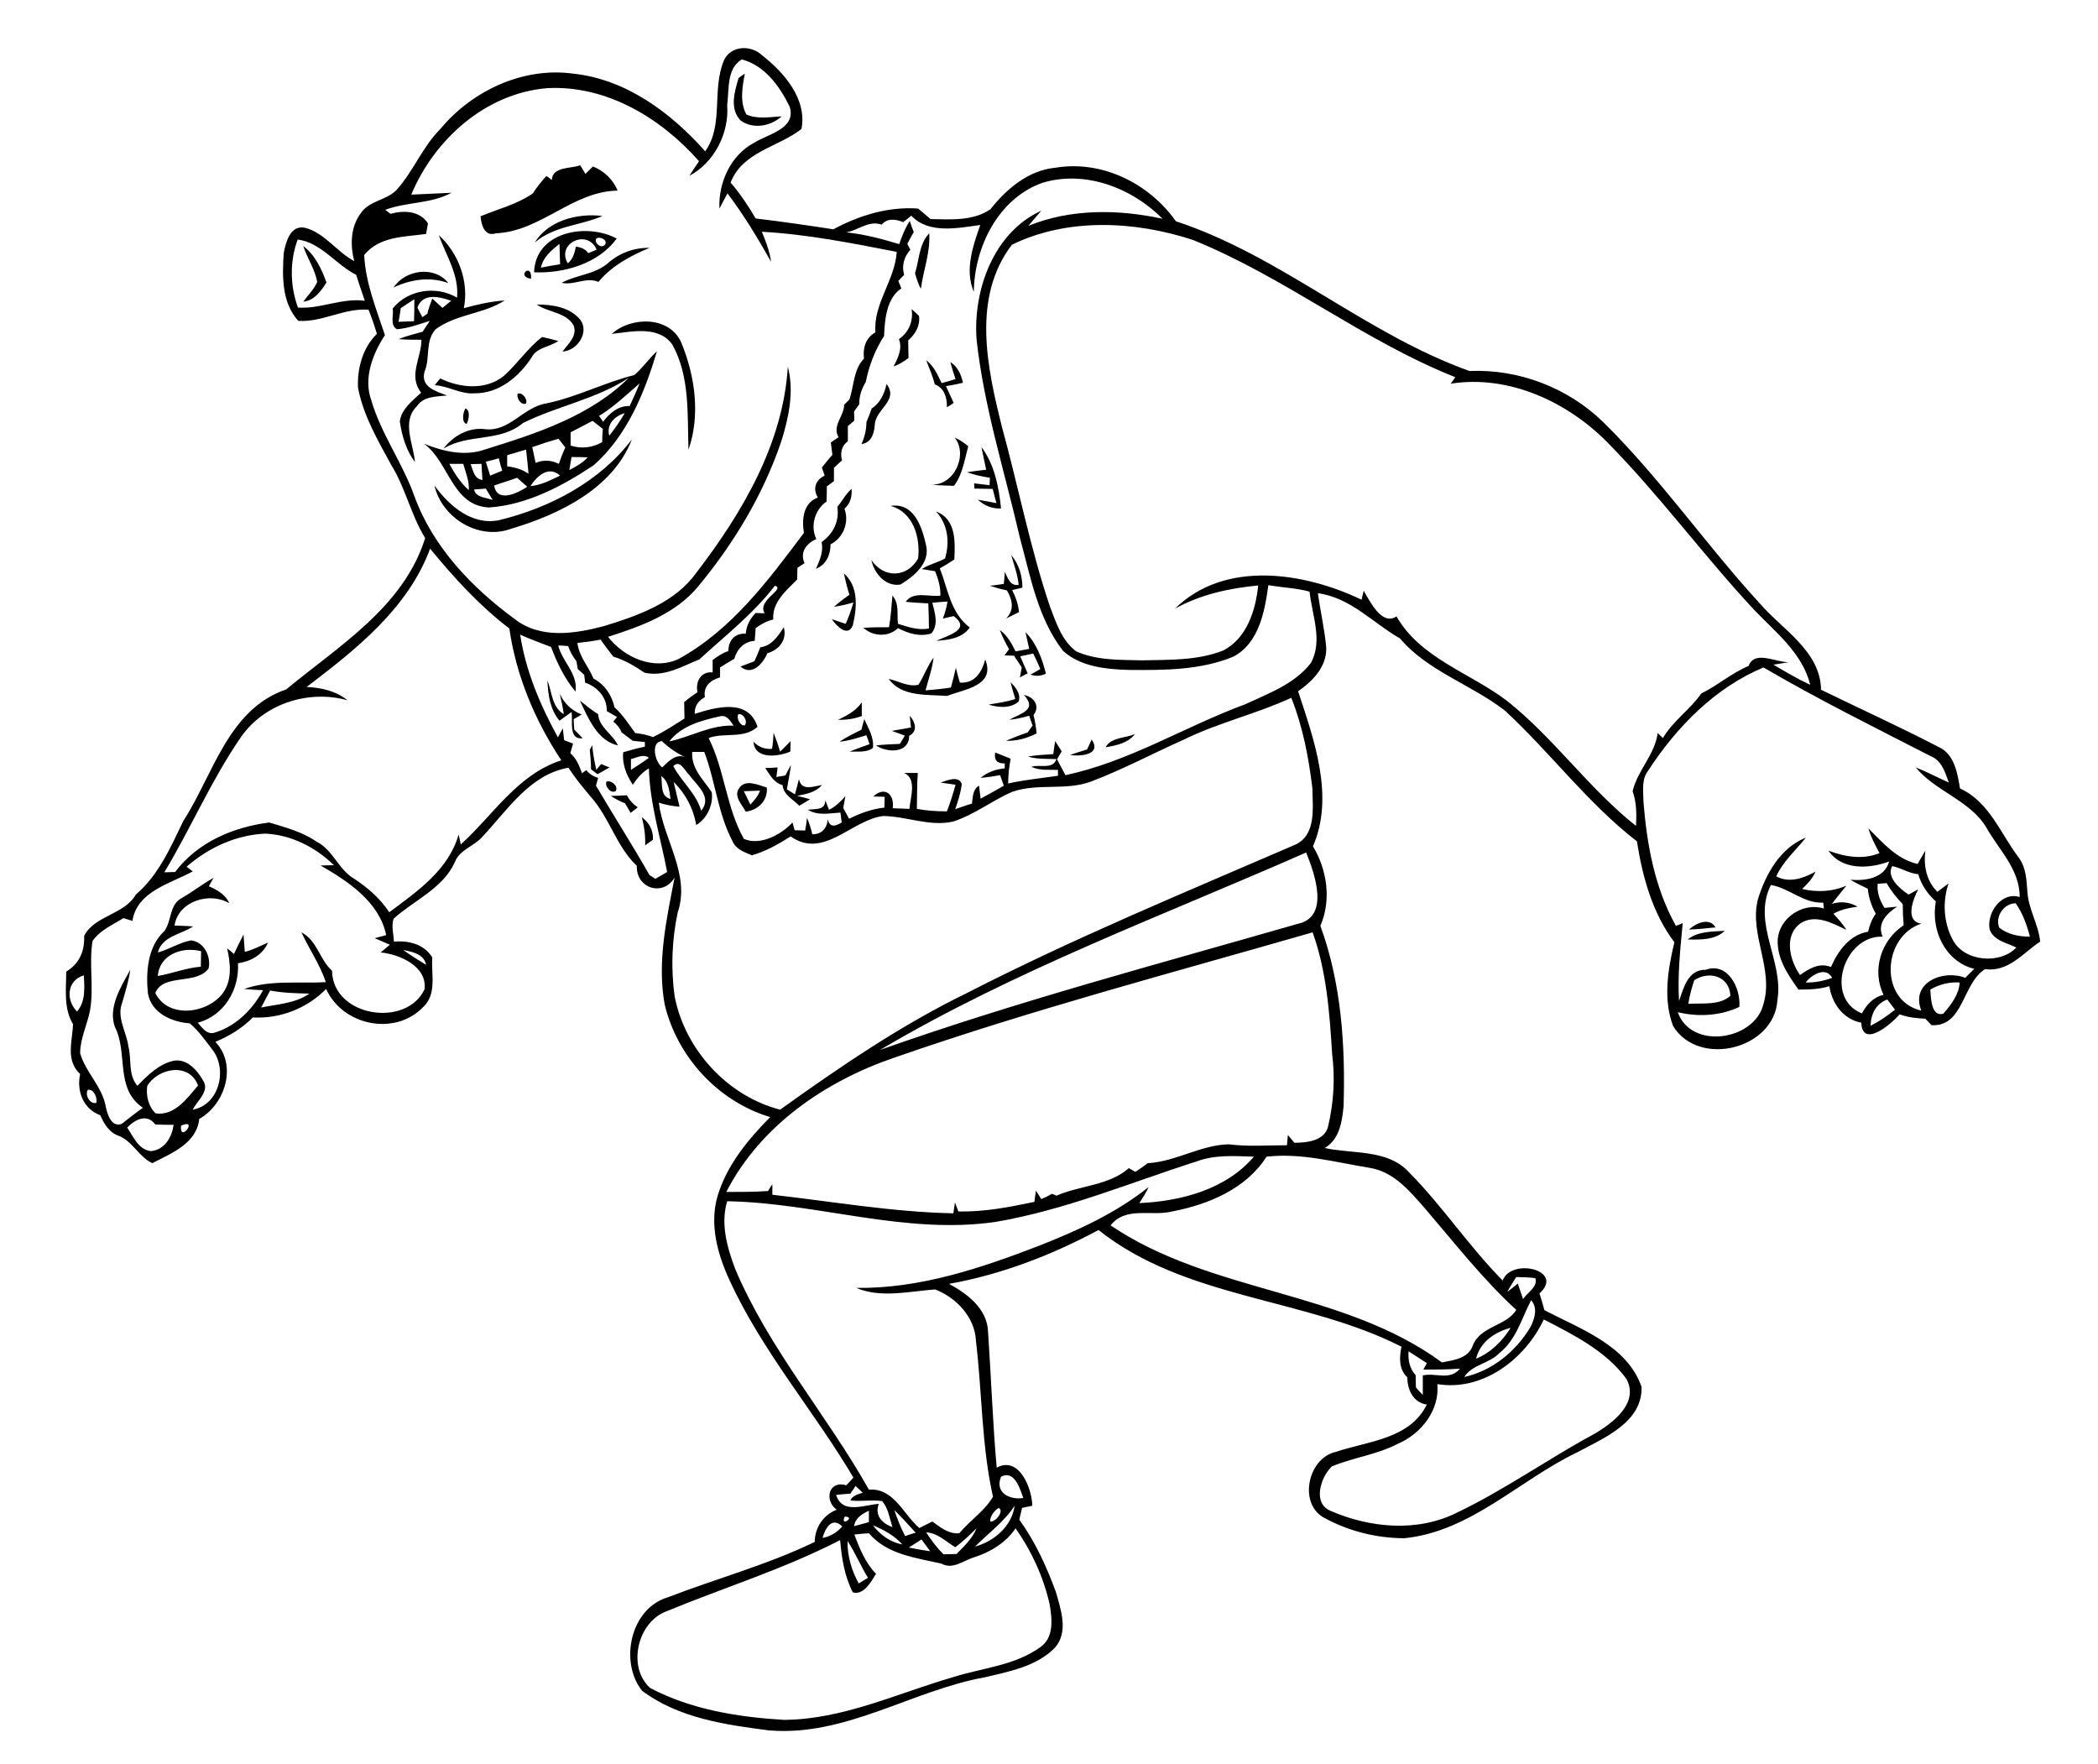 <?xml version="1.0" encoding="utf-8"?>
<!-- Generator: Adobe Illustrator 21.0.2, SVG Export Plug-In . SVG Version: 6.00 Build 0)  -->
<svg version="1.2" baseProfile="tiny" id="Layer_1" xmlns="http://www.w3.org/2000/svg" xmlns:xlink="http://www.w3.org/1999/xlink"
	 x="0px" y="0px" viewBox="0 0 678 570" overflow="scroll" xml:space="preserve">
<path d="M545.4,303.6c3.4-2.7,7.9-2.5,12-2.8C554.3,303.8,549.4,303.7,545.4,303.6 M545.8,300.4c2.2-2,6.6-4.1,8.6-0.7
	C551.5,300,548.7,300.3,545.8,300.4 M207.4,264.1c2.4,1.7,3.8,4.3,3.6,7.3c-0.6,0.4-1.9,1.3-2.5,1.8
	C208.6,270.1,208.2,267,207.4,264.1 M197.4,257.2c1.7,0,3.5-0.1,5.2-0.2c0.8,1.6,2,2.9,3.5,3.9c-0.8,0.6-1.5,1.2-2.3,1.8
	c-0.6-1-1.2-2.1-1.8-3.1C200.4,259,198.9,258.2,197.4,257.2 M240.4,255.7c0.7,1.5,1.4,2.9,2.1,4.3c1.2-1.3,2.5-2.7,3.1-4.5
	C243.9,255.6,242.2,255.6,240.4,255.7 M238.8,254.8c2-3.2,6.2-1.1,9-0.3c0.4,4.2-2.8,7.3-6.8,7.8C239.9,260.1,237,257.4,238.8,254.8
	 M196,252.6c1.5-0.6,3.9,1.4,3,3C197.5,256.7,195.3,254.1,196,252.6 M247.3,248.2c1.3,0,2.7-0.1,4-0.2c-0.1,0.8-0.3,2.3-0.4,3.1
	c0.7-0.1,2.2-0.4,2.9-0.5c0.6-1.1,1.2-2.3,1.8-3.4c-0.3,2.7-0.9,5.3-1.3,7.9c0.6,0.4,1.9,1.2,2.6,1.6c0.4-1.6,0.9-3.2,1.3-4.9
	c0.8,4,4.7,2.3,7.4,1.9c-2,2.4-5.1,2.9-8,3.5c1.4,0.3,2.8,0.7,4.2,1.1c-1.2,0.7-2.3,1.4-3.5,2.1c-2-2.1-5.1-3.5-5.4-6.7
	C250.1,253,248.8,250.4,247.3,248.2 M190.6,242.3c0.2-0.4,0.6-1.1,0.8-1.5c0.2,2.7,0.7,5.3,1.3,8c0.5-0.7,1.1-1.3,1.6-1.9
	c0.9,0.4,1.8,0.8,2.7,1.1c-1.3,0.7-2.6,1.5-3.9,2.2c-0.5-0.4-1.6-1.2-2.1-1.6C191,246.5,190.8,244.4,190.6,242.3 M352.8,239
	c3.3,4.9-3.5,5.5-7,5c1.8-0.7,3.7-1.2,5.5-1.8C351.7,241.4,352.4,239.8,352.8,239 M357.3,241.5c1.7-3.3,6.4-2.9,9.5-4.3
	C364.5,240.2,360.7,240.9,357.3,241.5 M250,236.8c0.8,2,1.5,4,2.1,6.1c1.2-1.1,2.3-2.3,3.4-3.4c0,0.8-0.1,2.5-0.1,3.4
	c-3.8,1.6-11.5,2.7-11.9-3.2c1.6,1.7,3.7,2.5,6,2.3C249.8,240.2,249.9,238.5,250,236.8 M279.3,232.4c1.3,2.9,3.2,5.9,2.8,9.3
	c-2.1,1.6-5,1.1-7.5,1.2c2.1-0.9,4.2-1.6,6.4-2.4c-0.2-0.7-0.7-2.1-1-2.9c-2.9,0.9-5.7,1.8-8.7,2.1c2.2-1.5,4.7-2.7,7.1-3.9
	C278.6,235,279,233.3,279.3,232.4 M294,231.3c1.8,2,2.7,5-0.2,6.5c0,5.8-7.2,5.5-10.7,3.1c2.6-0.3,5.1-0.4,7.7-0.5
	c0.6-0.9,1.1-1.8,1.6-2.7c-1.4-0.5-2.8-1-4.2-1.5c2.1-0.4,4.2-0.7,6.2-1.1C294.3,233.8,294.1,232.5,294,231.3 M270.8,232.6
	c2.9-1.3,5.8-2.9,7.7-5.6c0,1.1,0,3.3,0,4.4C276.1,232.3,273.5,232.7,270.8,232.6 M187.4,226.4c1.9,1.5,3.8,3.1,5.9,4.4
	c0.3,4.3,4.7,6.4,6.4,10.1C193,239.4,190,231.9,187.4,226.4 M330.9,224.6c3.3,0.6,5.3,3.6,3.1,6.5c0.5,1.9,0.8,3.9,1,5.9
	c-3.1,1.6-6.4,2.5-9.9,2.4c2.3-1,4.6-1.9,7-2.7c0.4-0.6,1.2-1.7,1.6-2.2c-0.4-1.1-0.7-2.1-1.1-3.2c-2.1,0.6-4.2,1.1-6.4,1.3
	C329.8,230.5,335.4,229.5,330.9,224.6 M326.6,220.5c1.6,1.6,3.4,3.7,2.6,6.2c-2.6,2.3-6.5,2-9.7,1c2.9-0.5,5.8-0.9,8.6-1.8
	C327.6,224.1,327,222.3,326.6,220.5 M176.9,219.9c1.5,3.7,1.4,8.6,5.3,10.9c-0.3-2.2-0.8-4.4-1.3-6.6c1.4,3.1,3.9,5.5,7.1,6.7
	c-0.9,0.5-1.7,1-2.6,1.5c0,0.8,0.1,2.5,0.2,3.4c0.9,0.9,1.8,1.8,2.7,2.8c-4.7,0.5-3.1-5.6-3.6-8.5c-1.3,0.9-2.6,1.9-3.9,2.8
	C177.7,229.2,177.1,224.4,176.9,219.9 M296.8,221.3c1.8-2.8,2.9-6.1,4.9-8.8c-0.4,3.6-1.7,7.1-2.6,10.6c2.7-0.2,5.5-0.5,8.2-0.9
	c0.6-2.1,1.1-4.2,1.6-6.4c0.4,1.6,0.8,3.2,1.3,4.8c4.9,0.3,7.1-3.4,8.2-7.5c3.4,8.6-6.8,9.6-12.3,11.8c-6.4-0.5-14.7,0.4-18.9-5.5
	C290.2,220,293.5,222.1,296.8,221.3 M323.1,203.6c2.4,1.7,3.8,4.3,5.1,6.9c1.5-0.3,2.9-0.5,4.4-0.8c-0.4-1.8-0.8-3.6-1.2-5.4
	c3.6,3.6,5.4,8.6,6.6,13.4c-1.6,0.8-3.3,0.9-5,0.3c0.8-0.4,2.4-1.3,3.2-1.8c-0.7-1.7-1.5-3.4-2.3-5c-1,0.2-3.1,0.7-4.2,0.9
	c0.8,1.8,1.6,3.7,2.4,5.5c-0.6,0.3-1.9,1-2.5,1.3c0.2-1.1,0.4-2.2,0.6-3.2c-0.8-1.3-1.7-2.5-2.5-3.8c-0.8,0-2.3-0.1-3.1-0.1
	c0.4-0.5,1.1-1.5,1.5-2C324.9,207.7,323.9,205.7,323.1,203.6 M245.7,209.2c3.7-0.5,5.7-3.6,7.6-6.5c1.1,4.1-1.5,7.3-5.3,8.4
	c-1.4,3.3-5,7.5-8.7,4.3c1.5-0.6,3-1.1,4.5-1.7C244.5,212.2,245.1,210.7,245.7,209.2 M272.7,185.3c4.9,4.2,4.2,11.3,2.9,16.8
	c-1.7,4-5.3,0.1-6.8-2c1.5,0.5,3,1,4.5,1.5c1-2.2,1.8-4.5,2.5-6.9c-2.1,0.6-4.2,1.1-6.3,1.4c1.6-1.4,3.3-2.7,5-3.9
	C273.8,190,273.2,187.6,272.7,185.3 M326.8,179.4c2.5,2.9,3.6,6.7,3.6,10.5c-0.8,0.2-2.4,0.6-3.3,0.8c1.1,2.2,2,4.6,2.2,7.1
	c-1.4,0.7-2.8,1.4-4.2,2.1c2.8-2.7,2.1-6.1,0.3-9.1c-1.9-0.4-3.7-0.9-5.5-1.5c1.1-0.1,3.3-0.4,4.5-0.6c0.1-1,0.3-2.9,0.3-3.9
	c1,1.9,1.7,4.7,4.5,4.2C328.9,185.8,327.7,182.6,326.8,179.4 M302.5,165.3c6.5,2.4,6.2,9.8,5.9,15.5c-1.5,1-3.1,2-4.7,2.9
	c2.7,6.7,3.4,14.3,9.7,19.1c-2.5,3.5-6.8,4-10.8,4.3c3.5-1.7,11.5-3.6,5.6-8c-0.9,0.2-2.6,0.6-3.5,0.8c0.7-1.8,1.2-3.6,1.5-5.5
	c-1.6,0.1-3.2,0.2-4.9,0.4c0.8,3.2,2.1,7-0.3,9.9c-3.7,1.2-7.5,0-10.8-1.7c-3.2,3-8,2.7-11.2-0.1c2.8-0.2,5.5-0.2,8.3-0.2
	c0.6-3.4,0.8-6.8,1.1-10.2c2.3,2.5,1.4,6.1,1.8,9.1c3.2,1,6.6,2.2,10,1.5c0-2.7-0.1-5.4-0.2-8.1c-2.4-0.1-4.8-0.3-7.3-0.5
	c2.4-3.6,7.6-1.5,11.2-2c0.1-2.8-0.7-5.4-1.7-7.9c-1.1-0.2-3.2-0.5-4.3-0.7c2.3-1.5,5.1-2.1,7.5-3.4
	C307,175.1,306.3,169.4,302.5,165.3 M287.8,163.5c7.7-1.2,10.2,7,11.5,12.8c1.3,5.7-4,10-8.3,12.6c-4.8,0.8-8.5-3.6-9.4-7.9
	c4,5.9,11.5,5.8,15.1-0.5C297.5,173.8,295.2,165.5,287.8,163.5 M270.6,163.8c1.6-1.9,2.7-4.2,4.6-5.8c0.2,2.4-0.4,4.8-2.3,6.4
	c1.6,4.3-0.3,9.4-4.5,11.5c0,3.4-1.4,6.6-4.7,7.9c1.2-2.7,2.5-5.6,1.8-8.6C269.3,172.5,271.3,168.4,270.6,163.8 M317.2,144.5
	c4.2,5.6,5.6,13,6.3,19.8c-2.8,0.2-5.4-0.9-7.5-2.8c2,0.3,4,0.7,6,1.1c-0.4-1.5-0.8-3.1-1.2-4.6c-2,0-4-0.1-5.9-0.1l-0.1-1.7
	c1.7,0.2,3.4,0.4,5,0.6c0-0.6,0.1-1.8,0.1-2.4c-2.5-0.4-5-0.9-7.4-1.8c2.1-0.3,4.1-0.6,6.2-0.8C318.2,149.3,317.6,146.9,317.2,144.5
	 M308.5,141.4c1.6,0.7,3.1,1.7,4.4,2.8c-1.2,4.4-1.8,9.1-4.6,12.8c-2.5-0.1-4.9-0.1-7.4-0.4C308.5,157,312.9,146.8,308.5,141.4
	 M161.3,168.1c16.4-4,32.5-12.4,42.9-26.1c-6.2,16-23.6,24.3-39.1,28.9c-10.4,3.8-22.3-3.5-24.7-14
	C145.1,163.4,152.5,169.9,161.3,168.1 M150.4,132c1.7,0.5,1.1,3.7,0.4,5C149.1,136.6,149.6,133.3,150.4,132 M167.3,127.2
	c1.5-0.5,3.3,1.8,2.7,3.2C168.4,131.1,166.8,128.6,167.3,127.2 M281.7,132c2.8-1.8,4.1-4.8,4.8-7.9c4.1,5.3-3.6,8.1-3.8,13.2
	c-0.2,2.8-1.1,5.8-4.3,6.2c1-2.2,1.6-4.6,1.6-7.1C280.6,135,281.2,133.5,281.7,132 M299.3,116.4c2.5,1.9,3.7,4.7,5,7.4
	c1.5-0.4,3-0.8,4.5-1.3c-0.6-1.8-1.2-3.6-1.7-5.5c2.4,1.5,3.5,4,4.1,6.7c-1.8,0.4-3.6,0.8-5.5,1.1c0.8,1.8,1.7,3.6,2.5,5.4
	c-0.5,0.4-1.6,1.1-2.2,1.4c0.1-3-0.8-6.2-3.9-7.4C301.4,121.5,300.3,119,299.3,116.4 M153.2,158.2c0.6,2.7,3.9,2.5,6,3.4
	c-0.7-1.3-1.5-2.5-2.2-3.7C156,158,154.1,158.1,153.2,158.2 M159.7,156.9c0.9,5.8,7.7,2.4,10.7,0.4c-1.1-1-2.2-1.9-3.3-2.9
	C164.7,155.3,162.2,156,159.7,156.9 M171.4,157.1c3.4-0.3,6.5-1.9,9.6-3.4C177.3,150.3,173.5,153.9,171.4,157.1 M152.1,150
	c0.8,2,1.1,4.8,3.8,5.1c-0.1-1.7-0.2-3.5-0.3-5.2C154.7,149.9,153,150,152.1,150 M145.2,149.9c1.7,3.1,3.6,6.1,6.3,8.5
	c0.2-2.9-1-5.7-1.8-8.5C148.2,149.9,146.7,149.9,145.2,149.9 M184.7,147.7c-0.2,1-0.5,3.1-0.7,4.2c2.1-1.1,4.3-2.3,5.9-4.1
	C188.1,147.7,186.4,147.7,184.7,147.7 M157,149.2c0.5,1.5,0.9,3,1.4,4.5c1.3-0.5,2.6-1.1,3.9-1.6c-0.4-1.3-0.8-2.6-1.1-4
	C159.8,148.5,158.4,148.9,157,149.2 M163.9,147.1c0,1.2,0,2.4,0,3.6c2.5,0.3,4.9,1,6.9,2.4c-0.2-2.6-0.5-5.2-0.8-7.8
	C168,145.9,165.9,146.5,163.9,147.1 M172,144.5c0.4,1.7,0.7,3.4,1.1,5.1c2.5-1.1,5.1-0.9,7.5,0.3c0.6-1.8,1.3-3.6,2.1-5.3
	c-0.7-0.9-1.5-1.9-2.2-2.8C177.6,142.6,174.8,143.5,172,144.5 M184.4,139.7c0,1.4,0,2.9,0,4.3c3.5,1.1,7,0.7,10.2-1.1
	c0-1.4,0.1-2.9,0.2-4.3c-1.1-0.9-2.2-1.7-3.3-2.6C189.1,137.3,186.7,138.5,184.4,139.7 M196.9,140.8c1.8-2.3,3.5-4.7,5-7.3
	C198.6,134.5,195.9,137.1,196.9,140.8 M193.6,134.4c0.3,0.5,1,1.4,1.3,1.9c2.1-2.8,4.9-5.2,8.6-5.1c1.1-2.4,2.2-4.8,3.2-7.3
	C202.4,127.6,198.4,131.5,193.6,134.4 M205,121.2c2.7-2.3,4.7-5.3,7.3-7.7c-4,13.5-9.7,27.4-20.5,36.9
	c-10.1,6.7-21.6,12.8-33.8,13.6c-12-0.6-12.8-14.7-21-20.6c6.3,2.5,13.3,4.2,19.9,1.8c16.4-5.1,33.8-10.7,46.3-23.1
	c-10.5,6.9-23.1,9.1-34.2,14.6c-7.4,6.3-17.7,3.3-25.7,8.3c3.2-4.2,8.2-7,13.5-6.3c7.8,0.9,12.3-7.1,19.6-8.3
	C186.3,128.4,195.3,123.6,205,121.2 M175.2,108.9c1.8,0.4,3.5,0.8,5.2,1.3c-2.8,2-6.9,2-8.6,5.3c-4,6.2-10.6,11.7-18.4,11.6
	c-4.5,0.4-8.5-2.4-12.9-2.6c0.4-0.6,1.3-1.7,1.8-2.2c6.3,3.1,14.7,3.9,20.5-0.8C167.2,117.6,170.5,112.5,175.2,108.9 M197.7,107.9
	c6.3-5.7,18.8-5.8,22.5,2.9c4.4,10.7,6.2,23.3,2.3,34.5c-0.4-11.4,0.5-23.6-5.2-33.9C212.9,105.1,204.1,107.2,197.7,107.9
	 M294.6,99.9c0.6,0.5,1.8,1.6,2.4,2.2c0.4,3.2-1.2,5.9-3.5,7.9c0,1.9,0.1,3.8,0.1,5.7c-1.5,1.1-3,2.1-4.8,2.7
	c1.4-2.8,2.9-5.7,1.7-8.8C293.8,107.3,295.2,103.7,294.6,99.9 M173.4,98.4c5,0,10.7,0.8,14.1,4.9c3.1,4.1-1,10.1-5.7,10.3
	c1.8-2.5,4.8-4.9,3.6-8.4C183,100.9,177.2,101,173.4,98.4 M127.2,92.9c3.8-5.8,13.3-7.1,17.7-1.4C139,89.3,132.7,90.3,127.2,92.9
	 M171.6,90.1C166.5,89.3,172.1,84.6,171.6,90.1 M196.4,85.1c3.7-3.3,8.5-5.1,13.5-5c-6.2,2.6-12.2,5.8-16.5,11
	c-3.9-1.7-7.9,1.2-11.9,0.3C186.3,88.8,192.2,88.7,196.4,85.1 M98,79.5c3.8,2.9,5.9,7.3,7.5,11.8c-1.8,2.8-3.9,5.8-7.5,6.2
	c1.5-2.1,3.5-4,4.5-6.4C101.8,87,99.3,83.5,98,79.5 M295.7,88.3c1.4-4.3,1.2-9.3,4.6-12.9c0.4,6.1-1.9,11.9-2.7,17.9
	C296.7,91.8,296.2,90,295.7,88.3 M129.5,99.6c-0.2,1.5-0.4,2.9-0.7,4.4c1.7-0.1,3.3-0.1,5-0.2c0.1-2.4,0.1-4.7,0.1-7.1
	C132.4,97.7,130.9,98.6,129.5,99.6 M134.9,99.4c0.5,1,1,2.1,1.6,3.1c0.4-0.3,1.2-0.8,1.6-1.1c0.4-1.7,1-3.3,1.6-4.9
	c1.1,1,2.2,2,3.3,3c0.9-0.8,1.9-1.5,2.8-2.3C142.1,95.9,136.6,94.5,134.9,99.4 M141.8,76c6.4,5.8,9.8,15,8.1,23.6
	c4.3-1.2,8.7-2.2,13.2-2.5c-6.8,4.4-15.7,4.4-22.3,9.3c-3.5,3.7-1.7,9.3-3.6,13.7c-1.4,5,3.8,6.4,7.3,7.7c-3.5,0.4-7.6,0.2-9.8,3.5
	c-5,5-1.1,12.1-0.6,18c-2.9-3.8-4.2-8.5-4.9-13.1c0.5-4,4.1-6.7,6.9-9.3c-4.3-5.5,0.1-11.2,0.1-17.1c-2.5,0-4.9,0-7.4-0.2
	c2.5-1,5.2-1.7,7.8-2.4c0.7-1.2,1.5-2.3,2.3-3.5c-3.5,1.1-7,2.4-10.6,2.7c-2.4-1.3-1-4.5-1.4-6.7c4.9-6.1,14.1-7.5,20.8-3.5
	C148.4,88.9,144.2,82.6,141.8,76 M174.8,86.5c2-0.4,4.1-0.8,6.2-1.1c-0.1-2.2-0.1-4.4-0.2-6.6C178.2,80.9,175.5,83.1,174.8,86.5
	 M183.5,85.1c1.7-1.4,2.2-3.4,2.6-5.4c1.6,0.2,3,0.7,4,2.1c0.9-0.4,1.8-0.7,2.7-1.1C190,73.8,179.6,78.6,183.5,85.1 M192.7,77.1
	c-0.8,1.4,1.5,3.3,2.7,2.1C196.7,77.7,193.9,76.2,192.7,77.1 M172.6,88c0.4-13.2,17.1-16.1,26.7-10.9
	C193.4,85.2,182.3,88.4,172.6,88 M172.8,78.4c4.4-7.2,14-9.6,21.9-8.6C187.6,72.9,179,73,172.8,78.4 M178.3,58.2
	c0.3-4.5,6.1-3.6,9.2-4.8c0.4,0.7,1.3,2.1,1.7,2.8c0.8-0.8,1.6-1.6,2.4-2.4c3.6,1.4,6.5,4.2,8,7.8c-14.6,0.2-24.8,13.2-39.4,13.8
	c-3.6,1.2-4.7-2.8-4.9-5.5c5.7-2.4,11.7-3.8,16.9-7.4c1.2-2,2.8-3.8,4.3-5.6C177.1,57.1,177.9,57.8,178.3,58.2 M238.7,25.2
	c0.5-0.4,1.5-1.1,2-1.4c-0.8,4.3-1.7,9.1,0.5,13.2c3.6,1.6,7.6,0.8,11.4,0.6c-3.5,3.2-9.3,4.3-13.3,1.3
	C235.7,35.1,237.4,29.5,238.7,25.2 M273.9,498c-0.1,4.8,1.3,9.5,3.6,13.7c1-0.6,2-1.2,3-1.8C278.1,506,276.4,501.8,273.9,498
	 M293.7,500.1c2.3,0.5,4.6,0.9,6.9,1.2c-0.9-1.3-1.9-2.5-2.8-3.8C296.5,498.3,295.1,499.2,293.7,500.1 M315,503.2
	c-3.6,1-7,4.2-10.8,2.1c-8.3-1.9-17.5-2.9-23.4-9.8c-1.6,0.1-3.2,0.2-4.7,0.4c1.7,4.6,3.6,9.2,7,12.7c-1.6,2.6-4,7-7.5,6
	c-2.7-5.2-3.6-11.1-4.1-16.9c-18,9.3-37.4,15.3-56.1,23c-9.4,3.5-12.8,18-5.3,24.8c13.3,7,28.4,9.4,43.2,10.3
	c19.1-0.1,36.7-8.6,54.7-13.8c9.4-3,19.9-3.7,28.2-9.7c4.5-3.1,3.8-9.2,3-13.9c-2-8.8-5.8-17.1-11-24.5
	C325.1,498.5,320.2,501.5,315,503.2 M308.7,500c-3-1.8-5.7-4.6-9.4-4.8c1.6,2.5,3.5,5,5.6,7.1c1.4,0,2.8-0.1,4.2-0.1
	c2.5-2.5,5.1-5,6.5-8.3C313.4,496,311.2,498.2,308.7,500 M282.1,492.9c2.3,3.1,5.6,5.5,9.5,6.2C289,496.2,285.6,494.4,282.1,492.9
	 M265.8,497c2.5-0.4,4.7-1.8,6.4-3.7C268.8,490,266.7,493.9,265.8,497 M273,490.1C271.3,493.6,276.8,490.2,273,490.1 M289,488
	c1,2.9,2.1,5.7,3.5,8.4c1.1-0.4,2.2-0.7,3.4-1.1C293.6,492.8,291.4,490.3,289,488 M276,493.2c1.6-0.4,3.2-0.9,4.8-1.3
	c0-0.9,0-2.8,0-3.7C278.7,489.2,276.4,490.5,276,493.2 M315.1,499.8c6.2-1.7,11.9-6.6,12.8-13.2
	C324.5,491.8,319.5,495.4,315.1,499.8 M322.7,487.3c-1.4,0.9-2.8,2.7-2.7,4.4C321.7,492,324.7,488.2,322.7,487.3 M276.5,480.2
	c-0.4,0.6-1.3,1.9-1.7,2.5c-1.5,0.1-3.1,0.2-4.6,0.4c2,6.4,9.1,3.2,13.8,2.9c-1.4,3.7,1,6.3,4.4,7.5c-0.9-2.8-1.3-6-3.3-8.4
	c-3.4-0.5-6.9,0.2-10.3-0.2c0.7-1.6,2.4-2,4-2.5C278,481.6,277.2,480.9,276.5,480.2 M323.5,477.2c-2.1,5.2,2.8,7.6,7.2,6.9
	C329.6,481.1,327.9,475,323.5,477.2 M455.2,436.7c-0.2,2.8,0.3,5.6,2.3,7.7c0,1.3,0,2.7,0.1,4c0.7,0.8,1.4,1.6,2.2,2.4
	c0-2.1,0-4.2,0-6.3c4.2-1,8.7,1.8,12-2.2c-3.9,0.3-7.9,0.3-11.8,0.3c0.3-0.5,0.8-1.6,1.1-2.1C459.1,439.2,457.1,437.9,455.2,436.7
	 M477,439.1c4.8-2,8.5-5.7,11.2-10C483,430.5,478.4,433.6,477,439.1 M498.9,426.4c-6,12.8-19.7,23.3-34.4,20.9
	c0.8,8.5-5.3,16.1-12.8,19.3c-6.7,3.5-14.4,4.4-21.3,7.3c-3.6,3.4-6.4,12-0.3,14.4c12.7,5.5,27.9,6.9,40.6,0.6
	c15.5-7.4,29.5-17.4,44.5-25.5c6-3.5,14.6-10,10.4-17.8C519,436.6,508.6,431.4,498.9,426.4 M494.8,420.2
	c-3.1,5.9-4.8,12.8-10.3,17.1c-3.2,3.4-8.7,3.6-11.3,7.7c9-2,16.6-8.2,21.3-16C495.9,426.4,497.1,422.7,494.8,420.2 M490,412.7
	c-1,1.6-2,3.1-2.9,4.8c1.2-0.9,2.3-1.8,3.4-2.7c0.6,1.7,1.1,3.4,1.7,5c1.4-2.1,4.8-3.9,4-6.7C494.2,412.7,492.1,412.8,490,412.7
	 M378.8,391.5c-6.7,1.7-14.9-1.8-19.9,4.5c32.5,22,75.3,20.9,107.1,44.3c3.9-0.8,8.6-1.3,10-5.6c2.5-6.2,10.9-6.2,14-11.4
	c-10.9-10-20-21.7-29.6-32.9c-4.9-5.6-10.1-11.8-17.8-13c-11.1-1.8-22-4.9-33.3-3.6C402.7,384.2,390.4,389.3,378.8,391.5
	 M386.8,375.3c-21.6,6.9-42.7,15.8-65.2,19.6c-29.2,4.2-57.6-6.2-86.6-6.7c-2.2,7.3,0,15,2.6,21.9c10.9,25.8,29.6,47.1,43.2,71.3
	c8.1-0.6,11.1,8,16.3,12.4c1.4-0.7,2.8-1.4,4.2-2.1c2.6,1.9,5.3,4.1,8.7,3.8c3.4-4.1,8.3-7.3,10.9-11.8c-3.7-16.5-3.5-33.6-5.5-50.3
	c-0.3-7.7-6.4-14.1-13.2-16.7c-8.4,0.6-17.5,2.9-25.5-0.5c20.5,0.3,40.4-6.4,59.3-13.7c12.4-4.9,24.7-10.5,35.2-18.9
	c-0.8,1.8-1.9,3.5-3,5.2c13.4-0.6,28-4.4,37-15C399.1,373.6,392.7,373.1,386.8,375.3 M58.5,363.8C58,369.7,64.3,361.1,58.5,363.8
	 M41.1,364.4c2,2.9,3.6,7.1,7.6,7.6c4.4-0.3,6.9-4.5,7.4-8.5c-2,0-3.9,0-5.9-0.1C47.5,359.8,43.7,361.7,41.1,364.4 M28.4,352.2
	c-1.1,1.6,0.7,4.8,2.7,4.2C31.6,354.9,30.3,351.8,28.4,352.2 M47.6,350.9c-0.5,3.1,0.4,6.8,2.7,8.9c6.1,0.9,10.2-4.9,13.7-9
	C61.2,343.2,51.1,345.1,47.6,350.9 M604.5,331.5c2.8-1.4,5.4-3.2,7.9-5.2c-0.8-1.1-1.7-2.2-2.5-3.3
	C606.2,324.4,604.6,327.7,604.5,331.5 M87.3,320.1c-1,1.8-1.9,3.6-2.9,5.5c5.3-1.1,11-1.3,15.6-4.5C95.7,321,91.5,320.9,87.3,320.1
	 M623.8,319.8c0.2,2.7,0.3,8.9,4.2,7.8c2.5-2.9,5.1-6.2,5.3-10.1C629.9,317.3,626.7,318.1,623.8,319.8 M547.5,316.8
	c-0.8,2.5-1.5,5-1.9,7.6c4.5-0.3,10.1,0.6,13.6-2.6C558.9,315.4,552.3,313.6,547.5,316.8 M24.9,326.9c2.8-3.3,2.4-7.7,2.2-11.7
	C21.6,316.8,21.2,323.2,24.9,326.9 M583.5,317.5c2.9,0.1,5.9-0.5,8.6-1.5C590,312.2,585.5,315,583.5,317.5 M130.3,307
	c2.4,1.7,4.9,3.3,7.4,4.8C137,308.3,133.3,307.6,130.3,307 M51,315.4c4.7-0.8,9.1-2.6,13.9-3c0-1.7,0.1-3.4,0.1-5
	C58.9,305.8,51.5,308.5,51,315.4 M289,341.8c-22.3,7.6-43.3,22-54.3,43.4c4.5,0,9,0,13.5-0.3c0.3-0.6,1-1.6,1.4-2.2
	c0,0.8,0,2.5,0,3.4c19.5,2.2,38.8,5.6,58.5,6c0.1-0.9,0.4-2.7,0.5-3.5c0.3,0.7,0.8,2.1,1.1,2.9c8.3,0.2,16.5-1.4,24.6-3.1
	c0.1-0.9,0.3-2.7,0.5-3.6c0.4,0.7,1.3,2,1.7,2.7c1.2-0.5,2.3-1,3.4-1.7c0.4,0.1,1.2,0.4,1.5,0.6c7.6-3.3,17.1-3.3,23.4-8.9
	c0.5,0.3,1.6,0.9,2.1,1.2c1.4-0.9,2.7-1.8,4-2.8c9.1-0.5,17.1-5.9,26.2-6.1c6.3,0.8,12.5,0.3,18.8,0.3c0.1-0.8,0.2-2.5,0.3-3.3
	c0.7,0.8,1.4,1.7,2.1,2.5c4,0,9.8-0.6,10.9-5.3c1.8-7.6,2.3-15.6,1.3-23.4c-0.8-13.2-1.8-26.7-6.3-39.3
	C379.1,314.3,333.5,326.3,289,341.8 M646.1,299.8c2.8,2.2,6.4,2.9,9.9,2.9c-1-3.8-2.3-7.5-4.6-10.8
	C647.6,291.9,644.6,296.3,646.1,299.8 M606.8,285.6c-0.3,2.8,0.7,5.4,2.2,7.8c1-0.1,3.1-0.3,4.1-0.4c-3.3,2.1-6.6,5.4-4.7,9.7
	c-12.5-0.5-19,19.9-6.7,24.8c1.5-2.8,3.7-5.3,7-6c-3.9-8-0.8-17.7,6.5-22.5c-0.2-2.2-0.3-4.5-0.3-6.8c-2-2.1-3.8-4.3-5.2-6.8
	C608.9,285.4,607.5,285.6,606.8,285.6 M611.5,279.9c-2,3.5,2.4,7.3,5.3,9.2c0.8-0.4,2.3-1.3,3.1-1.7c-1.7,3.2-4.4,10.3,1,11.1
	c-12.6,4.1-13.8,24.9,0,28.1c-3.6-9.1,7.1-13.4,14.2-10.6c1-1,1.9-1.9,2.9-2.9c-9.5-2.4-14.1-12.6-12.4-21.8
	c-2.7-2.4-4.7-5.4-5.7-8.8C616.9,282.3,614.3,280.4,611.5,279.9 M284.4,339.3c44.3-15.7,89.7-27.7,134.8-40.7
	c10.7-2.1,5.7-16.2,2.9-23.1C375.8,295.9,328,313.5,284.4,339.3 M60.3,280.1c0.5,0.4,1.5,1.1,2,1.5c-7.3,4-18,6.4-19.5,16
	c-1-0.3-1.9-0.6-2.9-0.9c-3.5,2.2-7.6,3.9-10,7.4c-1.2,7.4,0.5,15-0.8,22.4c-0.9,4.7-3.2,9.1-3.2,13.9c1.8,6.2,7.2,10.8,8.3,17.3
	c0.5,2.4,1.8,6.7,5.1,5.5c2.3-1.7,4.5-3.6,6.9-5.2c-9.2-6.2-4.7-17.7-9.1-26.2c-2.2-6.4,2-12.9,5-18.4c-0.5,3.6-1.6,7.1-2.6,10.6
	c-1.9,4.8,1.4,9.5,2,14.2c1.1,4.2-0.2,9.1,2.9,12.7c3.3-3.4,6.9-7,11.7-8.1c4.3-0.8,7.7,3.1,9.6,6.5c2.1,3.4-2,6.4-3.4,9.3
	c8.5-1.5,11.3-12.9,6.4-19.3c-2.3-3-4.5-6.2-7.4-8.6c-5.8-0.4-12.4-3.3-13.5-9.7c-0.7-6.9-0.1-15.1,5.3-20.1
	c2.4-3.2,1.6-8.5,5.5-10.6c3.5-2,6.8-4.6,10.4-6.6c-0.4,0.7-1.1,2-1.5,2.7c2.7,1.2,5.4,2.7,6.6,5.5c-6.3-3.8-16.5-0.7-17.7,7.2
	c2,0.1,4,0.1,6,0.3c-3.9,2.6-10,3.1-11.4,8.4c3.7-1,7-3.2,10.7-3.9c4.2,0.4,6.6,5.2,5.7,9.1c-4,5.4-14.7,1.5-17.2,7.9
	c4.1,8.4,16.7,6.7,21.7,0.2c3.2-4.2,2.6-9.8,1.5-14.6c0.6,0.4,1.7,1.3,2.2,1.8c1-2.1,2-4.2,3.1-6.3c0.1,1.8,0.3,3.7,0.4,5.6
	c2.6-0.6,5-1.9,7.5-3c-1.7,4-5.6,6.1-9.7,6.7c0.5,8.5-4.5,17-13,19.2c1.5,1.7,3.1,4.2,5.8,3.1c6.7-2.1,12-7.5,15.3-13.6
	c-2-0.1-4.1-0.2-6.1-0.4c8.5-3,17.6-1.7,26.4-2.2c-1.9-5.7-5.4-10.7-7.9-16.1c5.1,2.6,5.9,8.9,9.9,12.4c0.2,14.9,24,18.6,29.9,6
	c0.9-7.4-8-11.3-14.2-11.9c1-0.8,2-1.7,3-2.5c-1.7-0.7-3.3-1.4-4.9-2.1c0.9-0.3,2.8-0.7,3.7-1c-2.2-10.7-12.3-17.4-21.2-22.5
	c1.1,0,3.2-0.1,4.3-0.1c-5.9-5.8-13.8-9.8-22.1-10.2C76.3,269.8,67.4,273.9,60.3,280.1 M213.7,250.8c0.4,2.6-0.4,6.6,3,7.4
	C216.3,255.6,216.1,252.5,213.7,250.8 M190.4,252.4C191.1,253,191.1,253,190.4,252.4 M217.6,247.6c2.6,5,7.4,8.8,9,14.4
	c3.7-4.4-1.4-8.2-3.9-11.6C221.3,249.1,219.7,245.3,217.6,247.6 M203.9,245.3c0,0.9,0,2.6,0,3.5c2-1.3,3.9-2.5,5.8-3.9
	C207.9,243.5,205.8,244.9,203.9,245.3 M214,248c2.1-2,4.5-4.7,7.7-3.2c-2.9-1.3-5.5-3.1-7.8-5.3C210.2,239.7,211.6,246.2,214,248
	 M216.3,239.6c7-1.5,13.4-5.4,20.8-5.1c-1.1-1.5-2.2-3.6-4.5-3C226.8,232.8,220.2,234.5,216.3,239.6 M238.6,230.8
	c-0.7,1.3,0.6,3.9,2.1,3.6C241.7,233.1,240.3,230.5,238.6,230.8 M382.6,239c-10.1,4.5-19.8,9.7-30.1,13.6c-8.2,3-17.2,0.4-25.4,3.3
	c-6.5,2.8-12.2,7.4-19.1,9.6c-7.6,1.7-15-1.7-22.6-1.8c-10.3,1.3-19.2,14.1-29.9,6.6c-3.9,2.5-8,4.8-12.5,6.1
	c-2.4-1-5.1-1.9-6.2-4.4c-4.8-9-5.6-19.5-9.2-29c-1.3,0-2.6,0-3.9,0c-0.4,5.4,3.6,8.9,6.3,13c0.6,3.9-1.5,8.6-5,10.6
	c-0.9-5.3-3.5-10.2-7.3-13.9c0.6,2.7,1.3,5.3,1.9,8c-2.3-0.2-4.5-0.6-6.7-1.3c1.5,12,10.3,23.2,6.1,35.5c-1.9,8.9-2.2,18.1-1,27
	c3.3,17.2,17,32.3,34.1,36.7c19.3-13.8,39-27.3,60.4-37.7c34.5-17.7,70.4-32.5,106-47.9c7-3.1,5.7-12.2,5.6-18.4
	c-1.2-9.9-3.1-19.8-6.8-29.1C406.1,230.7,393.8,233.5,382.6,239 M532.6,249.1c-2.2,2.8-1.5,6.6-1.5,9.9c1.1,13.8,3.6,27.9,10.5,40.2
	c0.6-0.2,1.6-0.6,2.2-0.9c-0.8,8.4-1.7,16.8-1.2,25.2c1.5-4.3,2.9-10.2,8.6-10.1c7.2-2.6,11.4,6,10.9,12c-6.2,2.9-13.3,3.3-19.9,1.7
	c4.3,12.3,24.9,9.2,27.7-2.7c3.4-11.3-4.7-22.5-1.8-33.8c2.5-8.1,7.2-16.6,15.5-19.9c-3.3,4.1-7.3,7.6-9.6,12.5
	c4.2,2.3,8.9,0.6,12.7-1.5c-0.9,2.2-2.6,3.9-4.3,5.6c4.8,1.1,9.8,0.9,14.3-1.1c-1.6,2-3.2,3.9-4.7,5.9c2.8-0.9,5.7-0.6,8.3,0.9
	c-2.7,0.4-5.4,0.9-7.8,2.3c1.5,1.6,3,3.3,4.2,5.2c-4.6-2.2-10.2-5.3-15-2c-5.3,4-3.3,11.9,0,16.6c3-2.1,6.2-4.1,10-2.6
	c2.3-5.2,6-10.4,12-11.4c0.5-2.1,1.2-4.1,2.5-5.8c-1.4-2.5-2.3-5.2-2.6-8.1c-1.9-0.9-3.8-1.8-5.6-2.9c4.8,0.4,11-0.4,12.5-5.9
	c-6.4,2.4-15.3,2.9-19.6-3.5c5.3,2,11.1,3,16.5,0.8c-1.4-2.6-2.8-5.2-3.6-8c4.6,4.6,9.2,10,15.9,11.5c0.6-1.1,1.9-3.2,2.5-4.3
	c-0.6,4.8,0.3,9.8,3.9,13.3c1.2-0.9,2.4-1.8,3.6-2.7c-2,5.9-1.6,12.6,1.3,18.1c3.7,7.3,15.5,8.1,20.6,2.6c-3-1.5-7.3-2.2-8.6-5.8
	c-1.1-5.3,3.8-12.4,9.7-10.5c0-9-6.7-15.2-10.8-22.5c-5.3-8.8-16.4-11.6-22.8-19.4c3.6,1.4,7.1,3.3,10.7,4.9c-1.2-3.3-2.3-7.2-6-8.6
	c-18.1-9.3-36.3-18.3-53.9-28.6C554.3,222.2,541.8,234.9,532.6,249.1 M168.1,205.1c1.8,11.8,6.5,22.8,12.2,33.2c0.5-1,1-1.9,1.6-2.9
	c0.1,0.9,0.3,2.8,0.4,3.8c0.7,0.3,2.2,0.8,2.9,1.1c-0.2,0.8-0.7,2.3-0.9,3.1c2,1.7,2.9,4.1,3.8,6.5c0.3-0.3,1-0.8,1.4-1
	c1,1.3,2.3,2,3.8,2.5c-0.2,0.8-0.5,1.7-0.7,2.5c5.7,9.7,11.8,19.2,17.3,28.9c0.5,0.3,1.4,0.9,1.9,1.2c1.3-0.7,2.5-1.5,3.8-2.2
	c-2.1-11.1-5.6-22-5.9-33.5c-2.2,1.3-3.8,3.2-5.2,5.3c-2.1-3.2-3.5-6.7-3.1-10.5c2.3-0.7,4.6-1.3,7-1.8c0-0.4,0-1.1,0-1.5
	c-1.3-0.1-2.6-0.3-3.9-0.4c-1.2-0.9-2.4-1.8-3.6-2.7c-0.6-1.4-1.5-2.6-2.7-3.5c0.3-0.4,0.9-1.1,1.2-1.5c-1.1-0.6-2.2-1.3-3.3-1.9
	c0.1-4.4-3-7.8-7-9.2c-0.1-0.6-0.2-1.9-0.3-2.5c-0.5-0.5-1.5-1.4-2.1-1.9c-0.1-0.6-0.3-1.9-0.4-2.5c-1.2-1.5-2.1-3.2-2.7-4.9
	c-0.8-0.1-2.4-0.2-3.2-0.2c1.3,5.3,6.4,9,5.6,14.9c-3.5-4.1-6-9.3-7.9-14.4C174.8,207.8,171.4,206.6,168.1,205.1 M250.4,189.3
	c-7,9.1-16,16.1-24.4,23.8c-5.7,2.3-11.2,5.7-17.7,4.3c-3.1-2.1-6.4-4.1-10.1-5.2c-1.4-1.8-2.8-3.6-4.1-5.5c-2.5,0.5-5,0.8-7.5,1.1
	c0.5,4.3,3.6,7.6,5.2,11.5c3.6,1.9,5.9,5.3,6.8,9.3c2.7,2.4,4.6,5.5,6.7,8.3c1.9,0.2,3.9,0.6,5.7,1.3c3.6-1.7,6.9-3.9,10.2-6
	c0-1.8-0.1-3.6-0.1-5.3c1.4-1.2,2.8-2.2,4.3-3.2c-0.7-3.3,1-6.8,4.9-6.4c0-1.3,0-2.7,0-4c1.6-1.2,3.2-2.3,5.1-2.9
	c-0.1-3.3,2.1-5.9,5.6-5.6c0.2-2.6,1.4-4.9,3.2-6.7c0.7,0,2.2,0.1,2.9,0.1C244.5,194,254.1,190.3,250.4,189.3 M139,177.3
	c-7.2,19.4-24,32.6-39.9,44.7c4.7,0.2,9.5,1.3,13.2,4.3c-12.6-3.5-27,1.1-34.5,12c-9.5,13.8-16.1,29.3-24.7,43.6
	c0.9,0,2.6-0.1,3.5-0.1c7.3-9.7,18.8-14.5,30.4-16c5.3,1.6,10.7,3,15.3,6.2c5.3,2.6,7.1,9.1,12.2,12c4.4,2.9,8.4,6.4,11.3,10.8
	c9-6.7,19.2-13.7,22.4-25.1c0.2,0.8,0.6,2.4,0.7,3.2c10.5-9.5,18.3-22.6,32.5-27.2c-8.5-12.8-14.6-27.3-16.8-42.6
	C155,195.8,146.7,186.7,139,177.3 M96.2,77.4c-2.6,7-2.5,15,0.1,22c7.3,0.5,14.2-3.2,21.6-2.2c-1-2.8-1.9-5.6-2.8-8.4
	C108.5,85.5,103.8,78.4,96.2,77.4 M327,79.1c-13,17.1-8,39.7-3.2,58.9c5.3,19.3,9.1,39,15.5,58c2,5.2,3.8,11,8.5,14.5
	c6.7,3,14.2,2.7,21.3,2.9c8.7-0.2,17.7,0.1,26-3.1c7.8-3.8,10.7-13.1,11.5-21.1c-9.4,0.9-18.6,2.9-26.9,7.5
	c16.1-15.8,41.7-11.8,60.3-2.9c0.2-0.7,0.5-2.2,0.7-2.9c2.1,3.6,5.9,11.4,10.6,8.3c7.7,13.5,23.7,18.2,35.6,27.2
	c15.3,12.1,26.5,28.4,41.8,40.5c0.2-3.8,0.2-7.6-1.1-11.2c1.6-6.8,7.2-11.8,8.1-18.8c0.4,0.4,1.3,1.2,1.7,1.6
	c3.3-5.6,8.8-9.2,12.4-14.4c5.3-2.6,9.8-6.6,15.3-8.9c1.9-5.2,8.8-1.1,13-1.2c-1.2,0.2-3.7,0.6-5,0.8c3.9,2.3,7.8,4.6,11.9,6.5
	c-2.5-10.2-11.2-17-18.1-24.2c-16.3-17.5-30.4-36.8-47.2-53.9c-13-13.3-32.1-22.2-50.9-19.2c0.4-0.5,1.1-1.5,1.5-2.1
	C440.4,110,415,89.4,385.4,77.5C366.7,71.4,345,70.3,327,79.1 M336.8,59.1c-14.2,5.1-21.9,20.7-22.1,35.2c-3-7-0.3-14.8,2.1-21.6
	c-7.3,1-16.7,3-22.3-3c-0.9,0.7-1.7,1.4-2.6,2.1c-2.4-1-5.1-1.4-7,0.8c-4.1-1.5-7.5,1.8-11.4,2.5c5.9,0.6,11.5,2.1,17.1,3.8
	c0.9-2.6,1.9-5.2,3.4-7.5c0.4,1.2,0.8,2.4,1.3,3.6c-0.7,1.2-1.4,2.5-2.1,3.8c0.3,0.5,0.7,1.4,1,1.9c-2,2.2-2.9,5.2-2,8.1
	c-0.5,0.5-1.4,1.5-1.9,2c0.3,0.8,0.7,1.6,1,2.4c-4.8,3.1-5.4,10.1-5.6,15.4c-2.9,4.4-4.9,9.7-5.9,14.8c-1.3,2.2-2.2,4.6-2.1,7.2
	c-0.4,0.6-1.3,1.8-1.7,2.4c0,0.7,0.1,2.1,0.1,2.9c-0.5,0.5-1.6,1.4-2.1,1.8c0,1.6,0,3.3,0,4.9c-2.1,1.5-2.5,3.8-1.9,6.2
	c-0.9,0.8-1.8,1.6-2.6,2.4c0,1.4,0,2.8,0,4.3c-0.6,0.4-1.7,1.3-2.3,1.7c0,1.6,0,3.3-0.1,4.9c-3.8,2.6-5.3,7.9-3.3,12.1
	c-3.2,1.4-5.4,4.3-3.8,7.8c-0.6,0.4-1.8,1.2-2.3,1.5c0,1.3-0.1,2.5-0.1,3.8c-3.4,3.4-8.2,7.4-7.7,12.9c-2.1,0.5-4,1.5-5.7,2.8
	c-0.1,1.4-0.2,2.7-0.3,4.1c-3.4,0.2-5.7,2.6-6.6,5.8c-1.5,0.9-3.1,1.8-4.6,2.8c0,0.8,0,2.4,0,3.2c-3.1,0.9-5.5,2.9-4.9,6.4
	c-2.1,1.1-3.4,2.9-3.3,5.4c6.9-2.2,17.4-5.1,20.3,4.2c-4.5,4-10.6,1.7-15.8,3.6c5.2,10.4,5.7,22.5,11.4,32.6
	c5.2,2.3,12-1.3,15.7-5.3c0.2,0.6,0.5,1.9,0.7,2.5c0.8,0,2.5,0.1,3.4,0.1c0.2-1,0.5-3.1,0.6-4.1c0.7,1.7,1.3,3.5,1.7,5.3
	c3,0.1,4.8-2,5-4.8c0.7,2.8,2.5,2.2,4.5,1c-0.1-0.8-0.3-2.4-0.4-3.2c-3.5,0.2-7.3,1.1-10.5-0.9c2.4-0.4,5.6,0.3,5.6-3.1
	c0.3,0.8,0.9,2.4,1.2,3.1c2.1-1,3.8-2.7,5.3-4.4c-0.2,1.3-0.5,2.5-0.7,3.8c0.6,1.2,1.3,2.3,1.9,3.5c3.6-1.8,7.4-3.2,11.4-3.6
	c0-0.9,0.1-2.7,0.1-3.5c-0.9,0-2.8-0.1-3.7-0.1c3.7-3.4,6.9-0.8,6.3,3.8c1.8,0.1,3.6,0.1,5.4,0.2c0.3-3.8,2.5-9.7-1.7-11.6
	c1.1,0,3.3,0,4.4,0c-0.3,3.9-0.2,7.7-0.3,11.6c3.2,0.6,6.4,0.8,9.7,0.8c1.1-2.8,2-5.7,2.8-8.6c-1.2-0.2-3.6-0.5-4.8-0.7
	c2-0.7,5.9-2.4,6.8,0.5c-0.3,2.8-1.2,5.4-2.1,8.1c1.8-0.6,3.6-1.3,5.4-1.8c0.3-2.1,0.2-4.6,2.3-5.8c0.1,1.1,0.4,3.2,0.5,4.2
	c2.5-1.4,5-2.7,7.5-4.2c-0.4-1.1-0.8-2.3-1.2-3.4c-2.1,0.4-4.2,0.7-6.3,0.9c2.2-1.9,4.9-2.8,7.8-3.1c0-0.4,0-1.2,0-1.6
	c-2.4,0.1-3.5-1-3.1-3.5c1.7,0.6,3.3,1.3,5,2c-0.5,2.7-0.8,5.3-0.8,8c5.3-1.2,10.7-1.7,16.1-2.5c0-0.5,0-1.4,0-1.9
	c-2.9-0.1-5.9,0.3-8.6-1c2.7-0.9,7,1,8.1-2.5c-3.1-0.1-6.2,0.1-9.2-0.8c2.7-0.5,5.4-0.6,8.2-0.8c0.1-1.1,0.4-3.2,0.6-4.2
	c0.7,1.1,1.4,2.2,2.1,3.3c-0.4,0.6-1.1,1.9-1.5,2.6c0.9,1.7,1.8,3.4,2.7,5.1c20.5-4.3,38.6-15.7,58.1-22.9
	c7.5-3.5,15.9-6.5,21.2-13.3c4-7.2,0.4-15.5-0.4-23.1c-4.3-1.2-8.9-1.3-13.3-2.1c-1.2,8.5-3,18.7-11.3,23.1
	c-10.6,4.4-22.4,4.4-33.7,4.3c-7.4-0.2-15.7-1-21.4-6.2c-8.1-10.5-10.5-24-13.9-36.5c-4.9-21.3-11.6-42.2-14-64
	c-1.2-16,5.5-34.7,20.9-41.7c-1.4,1.7-2.8,3.2-4.2,4.9c13.7-5.6,29.1-5.4,43.4-2.3C365.7,60.6,350.5,54.9,336.8,59.1 M239.7,19.2
	c-5,3.1-4,9.7-4.7,14.8c0.7,9-4.2,18.6-12.2,22.8c1-1.6,2-3.1,3.1-4.7c-12.3-14-30.1-24.7-49.2-23.6c-19.8,1.7-36.3,16.5-43.8,34.4
	c4.3-0.2,8.7-0.4,13-0.6c-6.6,3.6-14.4,2.9-21.4,5.5c0.4,0.3,1.3,1,1.7,1.3c4.3-1.2,9.5-1,12.1,3.1c-0.2,1.1-0.4,2.3-0.6,3.4
	c-7.1,1-15,0.7-20,6.8c0.4,9,3.9,17.4,6.7,25.9c-4,6.1-7,13.9-4.4,21.1c3.2,10.9,10.1,20.2,13.9,30.9c6,16.5,18.6,29.6,32.5,39.8
	c8.4,6.5,19.5,4.7,28.9,2.2c11-3.4,22.8-7.5,29.8-17.3c14.8-19.3,28-41.7,29.5-66.5c2.1,8,0.3,16.4-2.1,24.1
	c-5.8,17.1-15.2,32.8-26.7,46.7c-7.3,9-18.6,13.1-29.3,16.5c5.2,6.7,14.8,11,22.9,7.1c17.1-9.4,29-25.5,40.4-40.7
	c-0.7-4.2-0.3-9.7,4.5-11.4c-1.7-2.8-0.8-5.7,2.2-7.1c-0.3-0.9-0.6-1.7-0.9-2.6c1.1-1.4,2.2-2.8,3.4-4.1c-0.2-1.3-0.3-2.7-0.5-4
	c0.8-0.6,1.6-1.1,2.5-1.7c-2.2-3.7,1.8-6.8,1.8-10.5c0.4-0.4,1.3-1.3,1.7-1.7c1.5-4.4,1.3-9.7,4.7-13.2c-0.4-3.4,0.5-6.7,3.7-8.5
	c-0.7-9.3,6.3-16.8,6.9-26c-14.4-2.8-28.9-5.7-43.6-6.5c1.3,3.1,2.5,6.3,3,9.7c-4.3-7.6-8.8-15.1-14.1-22.1
	c-0.9,1.6-1.7,3.2-2.6,4.9c-0.4-8.3,3.6-17.2,11.1-21.2c4.5-2.9,13.8-4.5,11.6-11.7C252,27.9,247.1,21.1,239.7,19.2 M234,19.4
	c2.3-4.8,8.8-4.9,12.3-1.5c7.1,5.5,14.6,14.2,12.7,23.8c-7.6,5.9-19,7.3-22.9,17.3c3.1,3.6,5.7,7.5,8.1,11.6
	c8.4,1,16.7,2.2,25.1,3.5c8.4-4.5,17.8-7.4,27.4-6.7c1.3,1.1,2.7,2.2,4,3.4c6.5,0.1,13.8,0.7,19.4-3.2c5.2-6.6,12.3-12.6,21-13.4
	c15.1-2.5,30.3,5.1,38.9,17.3c34,11.2,61.3,36.4,94.9,48.4c15.9-0.7,31.8,5.4,43.2,16.5c18.4,18.1,33.1,39.5,50.5,58.5
	c7.4,8.6,19.7,15.5,19.9,28c12.7,6.2,25.5,12,38,18.5c5.1,2.3,6.1,8.5,6.9,13.4c9.6,4.4,13.1,14.7,19.1,22.5
	c2.3,3.2,2.4,7.3,2.7,11.1c0.4,5.6,3.6,10.4,4.1,15.9c-5.6,3.7-10.2,9.9-17.8,8.9c-7.4,4.6-6.9,18.7-17.3,18.1
	c-0.5-0.5-1.5-1.6-2-2.1c-2.8-0.1-5.6-0.4-8.3-1.4c-2.8,3.2-12,11.1-12.4,2.7c-5.8-1.1-9.5-6.2-10.3-11.8c-3.2,1-6.6,1.1-10,1.1
	c-3.4-4.8-7-10-6.7-16.2c0.5-7,8.2-12.1,14.9-10c0-0.5-0.1-1.4-0.2-1.9c-6.4,0.3-10.9-4.7-16.9-5.7c-6.2,12.3,4.2,24.5,2.1,37.2
	c-1,15.9-25.4,21.9-33.7,8.4c-3.3-8.6-1.7-18.3,0.4-27.1c-7.1-9.4-10.3-21.1-12.1-32.6c-15.9-12.3-27.9-28.6-42.6-42.2
	c-10.9-8.5-24.9-12.7-34-23.4c-8.8-5-15.8-13.1-26.5-14.6c0.8,5.9,2.2,11.8,2.7,17.7c0.1,6.2-4.4,10.7-9.1,14
	c5.2,15.8,11.8,34,4.8,50.1c4.6,7.6,6,17.4,2.4,25.7c6.8,18.6,8.1,38.7,7.5,58.3c-0.5,5-1.3,10.7-6.1,13.5c9.1,2,20.3,0.3,27.2,7.8
	c10.9,11,19.4,24,30.3,35c2.9-7.5,20.2-3.3,11.9,4.2c0.6,1.8,1.1,3.6,1.6,5.4c11.6,6.1,26.7,11.3,31.4,24.8
	c0.3,11.5-12.2,16.5-20.7,21.1c-18.7,8.9-34.4,25.6-55.9,27.8c-8.9,0-17.8-2.2-25.6-6.4c-8.9-4.3-5.8-19.5,3.4-21.5
	c10.4-3.5,23.9-4.1,29.4-15.3c-4.4-0.6-6.3-4.8-6.3-8.8c-2.8-2.6-2.6-6.4-1.9-9.9c-31.3-15.9-69.7-15.3-97.9-37.7
	c-15.1,8.1-31.4,14.4-48.3,17.4c5.9,3.2,12.3,8,12.6,15.4c1,14.7,1.5,29.4,2.8,44c7.2-3.9,11.4,6.6,11.5,12.3
	c-0.8,0.2-2.4,0.5-3.3,0.7c-0.3,1.3-0.6,2.5-0.9,3.8c5.2,7.2,8.9,15.3,11.9,23.6c1.6,5.7,4,12.6-0.3,17.7
	c-5.9,6.1-14.6,7.7-22.5,9.6c-23.7,4.2-45.2,19.3-70,17.2c-14.1-1.8-29.3-4-41-12.8c-7.4-9.3-3.8-26.6,8.3-30.2
	c15.8-6.1,32.2-10.5,47.5-17.9c0-4.6,2.8-8.8,7.1-10.4c-4.1-3-2.7-9.6,3.1-7.9c0.8-0.8,1.5-1.7,2.3-2.5
	c-12.8-21.6-29.5-40.8-40-63.7c-3.9-8.4-6.6-18.1-3.9-27.3c3-10,9.8-18.2,17-25.5c-16.8-5-30.1-19.5-34.1-36.4
	c-2.5-13.7,0.6-27.5,3.2-41c-3.7,6.3-12.5,3.5-12.2-3.8c-6.6-6.2-8.8-15.5-14.8-22.2c-2.6-3.1-5.1-6.1-7.3-9.5
	c-12.5,2.2-19.7,13.7-27.8,22.3c-2.7,3.1-7.4,4.2-8.9,8.2c-3.9,8.6-13.2,12.3-19.8,18.3c-0.8,2.4,0,4.9,0.1,7.4
	c4.8-0.4,9.7,0.8,12.4,5.1c-0.4,5.5,1.6,12-3.1,16.2c-9.1,9.3-25.9,5.8-31.2-6c-6.2,6.3-14.9,9.7-23.7,9.2c-3.4,3.5-7.6,6-12.1,7.9
	c7.1,7.4,3.3,20.1-5.2,24.9c-0.9,8-9,11.1-15.2,14.3c-4.4-2.1-6.4-7.2-11-8.9c-3-1.1-4.6-3.9-5.8-6.6c-5.5-2-7.7-7.8-6.5-13.3
	c-4.8-4.5-2.5-10.5-2.3-16.1c-3.1-5.2-2.2-11.2-2.2-17c4.3-2.6,6-6.7,5.8-11.6c3.5-6.6,13-6.8,16.7-13.3
	c7.3-6.2,11.2-15.2,15.3-23.7c9.7-15,14.5-36.2,33.3-42.6c17-14.1,37.9-26.6,44.9-48.9c-4.6-7.5-6.4-16.3-11-23.7
	c-4.3-7.9-9-15.9-10.7-24.9c-0.3-6.2,1.5-12.9,6.1-17.4c-0.8-2.7-1.7-5.3-2.7-7.8c-7.9-0.6-14.9,4.1-22.7,3.6
	c-5.4-5.9-5.2-14.5-4.7-22c0.7-3.5,2.1-9,6.8-8.1c6.4,1.6,10.3,7.8,16,10.8c-1.4-5.2-1.2-11.1,2.1-15.5c2.8-4.2,8.6-4.1,11.8-7.8
	c5.3-6,8.2-13.7,13.9-19.4c10.3-12.4,26.7-20.1,42.9-17.9c17.1,1.8,31.6,12.6,42.7,25.1C234,40.4,229.9,29,234,19.4"/>
</svg>

